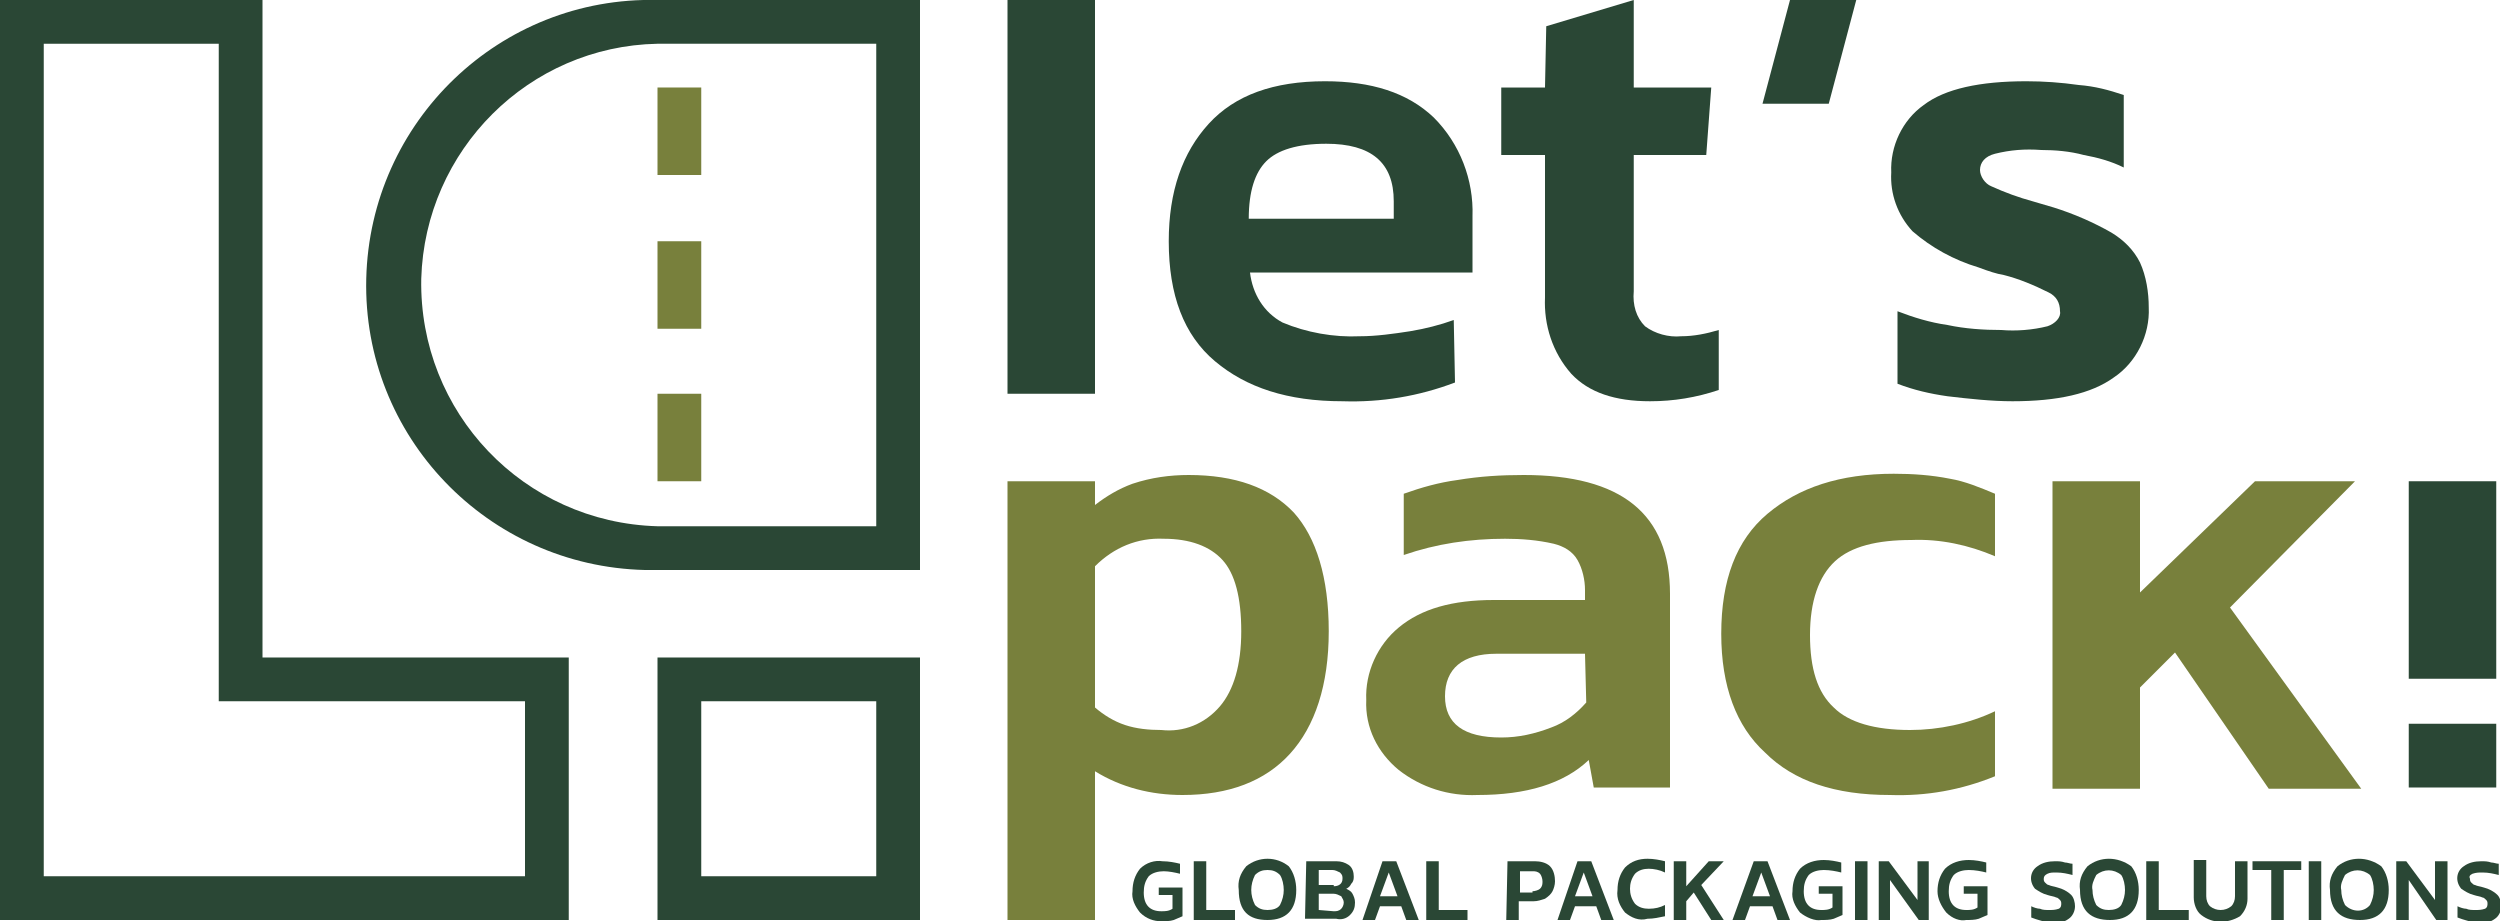 <?xml version="1.0" encoding="utf-8"?>
<!-- Generator: Adobe Illustrator 24.0.1, SVG Export Plug-In . SVG Version: 6.00 Build 0)  -->
<svg version="1.1" id="Capa_1" xmlns="http://www.w3.org/2000/svg" xmlns:xlink="http://www.w3.org/1999/xlink" x="0px" y="0px"
	 viewBox="0 0 200 73.7" style="enable-background:new 0 0 200 73.7;" xml:space="preserve">
<style type="text/css">
	.st0{fill:#2A4735;}
	.st1{fill:#78803C;}
</style>
<g id="Capa_2_1_">
	<g id="Layer_1">
		<path class="st0" d="M70.1,70.1h-14v-14h14V70.1z M52.6,73.6h21v-21h-21L52.6,73.6z"/>
		<path class="st0" d="M42,70.1H3.5V3.5h14v52.6H42V70.1z M21,52.6V0H0v73.6h45.5v-21L21,52.6z"/>
		<path class="st0" d="M70.1,42.1H52.6C41.9,41.8,33.5,33,33.7,22.3C34,12,42.3,3.7,52.6,3.5h17.5V42.1z M52.6,0
			C40-0.3,29.6,9.7,29.3,22.3s9.7,23,22.3,23.3c0.3,0,0.6,0,1,0h21V0H52.6z"/>
		<rect x="52.6" y="19.3" class="st1" width="3.5" height="7"/>
		<rect x="52.6" y="7" class="st1" width="3.5" height="7"/>
		<rect x="52.6" y="31.5" class="st1" width="3.5" height="7"/>
		<path class="st0" d="M91.2,73c-0.4-0.5-0.7-1.1-0.6-1.7c0-0.7,0.2-1.3,0.6-1.8c0.5-0.5,1.2-0.7,1.8-0.6c0.5,0,1,0.1,1.4,0.2v0.8
			c-0.4-0.1-0.9-0.2-1.3-0.2c-0.4,0-0.9,0.1-1.2,0.4c-0.3,0.4-0.4,0.8-0.4,1.3c0,1,0.5,1.5,1.4,1.5c0.3,0,0.6,0,0.9-0.2v-1.1h-1.1
			v-0.6h1.9v2.3c-0.2,0.1-0.5,0.2-0.7,0.3c-0.3,0.1-0.7,0.1-1,0.1C92.3,73.7,91.7,73.5,91.2,73"/>
		<polygon class="st0" points="95.5,68.9 96.5,68.9 96.5,72.8 98.8,72.8 98.8,73.6 95.5,73.6 		"/>
		<path class="st0" d="M102.4,72.4c0.2-0.4,0.3-0.8,0.3-1.2c0-0.4-0.1-0.9-0.3-1.2c-0.3-0.3-0.6-0.4-1-0.4c-0.4,0-0.7,0.1-1,0.4
			c-0.2,0.4-0.3,0.8-0.3,1.2c0,0.4,0.1,0.8,0.3,1.2c0.3,0.3,0.6,0.4,1,0.4C101.8,72.8,102.2,72.7,102.4,72.4 M99.1,71.2
			c-0.1-0.7,0.1-1.3,0.6-1.9c1-0.8,2.4-0.8,3.4,0c0.4,0.5,0.6,1.2,0.6,1.9c0,1.6-0.8,2.4-2.3,2.4S99.1,72.9,99.1,71.2"/>
		<path class="st0" d="M106.7,72.9c0.2,0,0.4,0,0.6-0.2c0.1-0.1,0.2-0.3,0.2-0.5c0-0.2-0.1-0.3-0.2-0.5c-0.2-0.1-0.4-0.2-0.6-0.2
			h-1.2v1.3L106.7,72.9z M106.7,70.9c0.4,0,0.7-0.2,0.7-0.6c0-0.2,0-0.3-0.2-0.5c-0.2-0.1-0.4-0.2-0.6-0.2h-1.1v1.2H106.7z
			 M104.5,68.9h2.4c0.4,0,0.7,0.1,1,0.3c0.3,0.2,0.4,0.6,0.4,0.9c0,0.2,0,0.4-0.2,0.6c-0.1,0.2-0.2,0.3-0.4,0.4
			c0.2,0.1,0.4,0.2,0.5,0.4c0.1,0.2,0.2,0.4,0.2,0.7c0,0.4-0.1,0.7-0.4,1c-0.3,0.3-0.7,0.4-1.1,0.3h-2.5L104.5,68.9z"/>
		<path class="st0" d="M111.8,71.7l-0.7-1.9l-0.7,1.9H111.8z M110.6,68.9h1.1l1.8,4.7h-1l-0.4-1.1h-1.7l-0.4,1.1h-1L110.6,68.9z"/>
		<polygon class="st0" points="114.1,68.9 115.1,68.9 115.1,72.8 117.4,72.8 117.4,73.6 114.1,73.6 		"/>
		<path class="st0" d="M122.6,71.3c0.2,0,0.5-0.1,0.6-0.2c0.2-0.2,0.2-0.4,0.2-0.6c0-0.2-0.1-0.5-0.2-0.6c-0.2-0.2-0.4-0.2-0.6-0.2
			h-1v1.7H122.6z M120.6,68.9h2.2c0.4,0,0.9,0.1,1.2,0.4c0.3,0.3,0.4,0.8,0.4,1.2c0,0.3-0.1,0.6-0.2,0.8c-0.1,0.2-0.3,0.4-0.6,0.6
			c-0.3,0.1-0.6,0.2-0.9,0.2h-1.2v1.5h-1L120.6,68.9z"/>
		<path class="st0" d="M127.4,71.7l-0.7-1.9l-0.7,1.9H127.4z M126.2,68.9h1.1l1.8,4.7h-1l-0.4-1.1h-1.7l-0.4,1.1h-1L126.2,68.9z"/>
		<path class="st0" d="M130,73c-0.4-0.5-0.7-1.1-0.6-1.8c0-0.7,0.2-1.3,0.6-1.8c0.5-0.5,1.1-0.7,1.8-0.7c0.5,0,1,0.1,1.4,0.2v0.9
			c-0.4-0.2-0.9-0.3-1.3-0.3c-0.4,0-0.8,0.1-1.1,0.4c-0.3,0.4-0.4,0.8-0.4,1.2c0,0.4,0.1,0.8,0.4,1.2c0.3,0.3,0.7,0.4,1.1,0.4
			c0.5,0,0.9-0.1,1.3-0.3v0.9c-0.5,0.1-0.9,0.2-1.4,0.2C131.1,73.7,130.5,73.4,130,73"/>
		<polygon class="st0" points="133.9,68.9 134.9,68.9 134.9,70.9 136.7,68.9 137.9,68.9 136.1,70.8 137.9,73.6 136.9,73.6 
			135.5,71.4 134.9,72.1 134.9,73.6 133.9,73.6 		"/>
		<path class="st0" d="M141.6,71.7l-0.7-1.9l-0.7,1.9H141.6z M140.3,68.9h1.1l1.8,4.7h-1l-0.4-1.1H140l-0.4,1.1h-1L140.3,68.9z"/>
		<path class="st0" d="M144,73c-0.4-0.5-0.7-1.1-0.6-1.7c0-0.7,0.2-1.3,0.6-1.8c0.5-0.5,1.2-0.7,1.9-0.7c0.5,0,1,0.1,1.4,0.2v0.8
			c-0.4-0.1-0.9-0.2-1.4-0.2c-0.4,0-0.9,0.1-1.2,0.4c-0.3,0.4-0.4,0.8-0.4,1.3c0,1,0.5,1.5,1.4,1.5c0.3,0,0.6,0,0.9-0.2v-1.1h-1.1
			v-0.6h1.9v2.3c-0.2,0.1-0.5,0.2-0.7,0.3c-0.3,0.1-0.7,0.1-1,0.1C145.2,73.7,144.5,73.4,144,73"/>
		<rect x="148.4" y="68.9" class="st0" width="1" height="4.7"/>
		<polygon class="st0" points="150.3,68.9 151.1,68.9 153.4,72 153.4,68.9 154.3,68.9 154.3,73.6 153.5,73.6 151.2,70.4 151.2,73.6 
			150.3,73.6 		"/>
		<path class="st0" d="M155.7,73c-0.4-0.5-0.7-1.1-0.7-1.7c0-0.7,0.2-1.3,0.6-1.8c0.5-0.5,1.2-0.7,1.9-0.7c0.5,0,1,0.1,1.4,0.2v0.8
			c-0.4-0.1-0.9-0.2-1.4-0.2c-0.4,0-0.9,0.1-1.2,0.4c-0.3,0.4-0.4,0.8-0.4,1.3c0,1,0.5,1.5,1.4,1.5c0.3,0,0.6,0,0.9-0.2v-1.1h-1.1
			v-0.6h1.9v2.3c-0.2,0.1-0.5,0.2-0.7,0.3c-0.3,0.1-0.7,0.1-1,0.1C156.8,73.7,156.2,73.5,155.7,73"/>
		<path class="st0" d="M162.5,73.4v-0.9c0.2,0.1,0.5,0.2,0.7,0.2c0.2,0.1,0.5,0.1,0.7,0.1c0.3,0,0.5,0,0.8-0.1
			c0.2-0.1,0.2-0.3,0.2-0.4c0-0.1,0-0.2-0.1-0.3c-0.1-0.1-0.2-0.2-0.3-0.2c-0.2-0.1-0.4-0.1-0.7-0.2c-0.4-0.1-0.7-0.3-1-0.5
			c-0.5-0.6-0.4-1.4,0.2-1.8c0.4-0.3,0.9-0.4,1.4-0.4c0.3,0,0.5,0,0.8,0.1c0.2,0,0.4,0.1,0.6,0.1v0.9c-0.4-0.1-0.8-0.2-1.3-0.2
			c-0.3,0-0.5,0-0.7,0.1c-0.2,0.1-0.3,0.2-0.3,0.4c0,0.1,0,0.2,0.1,0.3c0.1,0.1,0.2,0.2,0.3,0.2c0.2,0.1,0.4,0.1,0.7,0.2
			c0.4,0.1,0.8,0.3,1.1,0.6c0.2,0.2,0.3,0.6,0.3,0.9c0,0.4-0.2,0.8-0.5,1c-0.4,0.3-0.9,0.4-1.4,0.4C163.5,73.7,163,73.6,162.5,73.4"
			/>
		<path class="st0" d="M169.7,72.4c0.2-0.4,0.3-0.8,0.3-1.2c0-0.4-0.1-0.9-0.3-1.2c-0.6-0.5-1.4-0.5-2,0c-0.2,0.4-0.4,0.8-0.3,1.2
			c0,0.4,0.1,0.8,0.3,1.2c0.3,0.3,0.6,0.4,1,0.4C169.1,72.8,169.5,72.7,169.7,72.4 M166.4,71.2c-0.1-0.7,0.1-1.3,0.6-1.9
			c1-0.8,2.4-0.8,3.5,0c0.4,0.5,0.6,1.2,0.6,1.9c0,1.6-0.8,2.4-2.3,2.4S166.4,72.9,166.4,71.2"/>
		<polygon class="st0" points="171.7,68.9 172.7,68.9 172.7,72.8 175.1,72.8 175.1,73.6 171.7,73.6 		"/>
		<path class="st0" d="M176.1,73.2c-0.4-0.3-0.6-0.9-0.6-1.4v-3h1v2.9c0,0.3,0.1,0.6,0.3,0.8c0.5,0.4,1.2,0.4,1.7,0
			c0.2-0.2,0.3-0.5,0.3-0.8v-2.8h1v3c0,0.5-0.2,1-0.6,1.4C178.2,73.9,177,73.9,176.1,73.2"/>
		<polygon class="st0" points="181.7,69.6 180.2,69.6 180.2,68.9 184.1,68.9 184.1,69.6 182.7,69.6 182.7,73.6 181.7,73.6 		"/>
		<rect x="184.7" y="68.9" class="st0" width="1" height="4.7"/>
		<path class="st0" d="M189.6,72.4c0.2-0.4,0.3-0.8,0.3-1.2c0-0.4-0.1-0.9-0.3-1.2c-0.6-0.5-1.4-0.5-2,0c-0.2,0.4-0.4,0.8-0.3,1.2
			c0,0.4,0.1,0.8,0.3,1.2C188.2,73,189.1,73,189.6,72.4 M186.4,71.2c-0.1-0.7,0.1-1.3,0.6-1.9c1-0.8,2.4-0.8,3.5,0
			c0.4,0.5,0.6,1.2,0.6,1.9c0,1.6-0.8,2.4-2.3,2.4S186.4,72.9,186.4,71.2"/>
		<polygon class="st0" points="191.7,68.9 192.5,68.9 194.8,72 194.8,68.9 195.8,68.9 195.8,73.6 194.9,73.6 192.7,70.4 192.7,73.6 
			191.7,73.6 		"/>
		<path class="st0" d="M196.6,73.4v-0.9c0.2,0.1,0.5,0.2,0.7,0.2c0.2,0.1,0.5,0.1,0.7,0.1c0.3,0,0.5,0,0.8-0.1
			c0.2-0.1,0.2-0.3,0.2-0.4c0-0.1,0-0.2-0.1-0.3c-0.1-0.1-0.2-0.2-0.3-0.2c-0.2-0.1-0.4-0.1-0.7-0.2c-0.4-0.1-0.7-0.3-1-0.5
			c-0.5-0.6-0.4-1.4,0.2-1.8c0,0,0,0,0,0c0.4-0.3,0.9-0.4,1.4-0.4c0.3,0,0.5,0,0.8,0.1c0.2,0,0.4,0.1,0.6,0.1v0.9
			c-0.4-0.1-0.8-0.2-1.3-0.2c-0.3,0-0.5,0-0.8,0.1c-0.2,0.1-0.3,0.2-0.2,0.4c0,0.1,0,0.2,0.1,0.3c0.1,0.1,0.2,0.2,0.3,0.2
			c0.2,0.1,0.4,0.1,0.7,0.2c0.4,0.1,0.8,0.3,1.1,0.6c0.2,0.2,0.3,0.6,0.3,0.9c0,0.4-0.2,0.8-0.5,1c-0.4,0.3-0.9,0.4-1.4,0.4
			C197.6,73.7,197.1,73.6,196.6,73.4"/>
		<path class="st0" d="M101.3,12.9c0.9-0.9,2.5-1.4,4.8-1.4c3.6,0,5.4,1.5,5.4,4.6v1.4H99.9C99.9,15.3,100.4,13.8,101.3,12.9
			 M116.3,25.6c-1.1,0.4-2.3,0.7-3.5,0.9c-1.3,0.2-2.7,0.4-4,0.4c-2.1,0.1-4.3-0.3-6.2-1.1c-1.5-0.8-2.4-2.3-2.6-4h17.8v-4.5
			c0.1-2.9-1-5.8-3.1-7.9c-2.1-2-5-2.9-8.7-2.9c-4.1,0-7.2,1.1-9.3,3.4s-3.2,5.4-3.2,9.4c0,4.3,1.2,7.5,3.7,9.6s5.8,3.2,10.2,3.2
			c3.1,0.1,6.1-0.4,9-1.5L116.3,25.6z"/>
		<path class="st0" d="M123.6,7h-3.5v5.4h3.5v11.4c-0.1,2.2,0.6,4.4,2.1,6.1c1.4,1.5,3.5,2.2,6.3,2.2c1.9,0,3.7-0.3,5.5-0.9v-4.8
			c-1,0.3-2,0.5-3,0.5c-1,0.1-2.1-0.2-2.9-0.8c-0.7-0.7-1-1.7-0.9-2.8V12.4h5.8l0.4-5.4h-6.2V0l-7,2.1L123.6,7z"/>
		<path class="st0" d="M163.8,26.1c-1.2,0.3-2.5,0.4-3.7,0.3c-1.4,0-2.9-0.1-4.3-0.4c-1.4-0.2-2.7-0.6-4-1.1v5.8
			c1.3,0.5,2.6,0.8,4,1c1.7,0.2,3.5,0.4,5.2,0.4c3.6,0,6.3-0.6,8.1-1.9c1.8-1.2,2.9-3.4,2.8-5.6c0-1.2-0.2-2.5-0.7-3.6
			c-0.5-1-1.3-1.8-2.3-2.4c-1.4-0.8-3-1.5-4.6-2l-1.7-0.5c-1.1-0.3-2.2-0.7-3.3-1.2c-0.5-0.2-0.9-0.8-0.9-1.3c0-0.6,0.4-1.1,1.2-1.3
			c1.2-0.3,2.4-0.4,3.7-0.3c1.1,0,2.3,0.1,3.4,0.4c1.1,0.2,2.2,0.5,3.2,1V7.6c-1.2-0.4-2.3-0.7-3.6-0.8c-1.4-0.2-2.8-0.3-4.2-0.3
			c-3.7,0-6.5,0.6-8.2,1.9c-1.7,1.2-2.7,3.3-2.6,5.4c-0.1,1.7,0.5,3.4,1.7,4.7c1.5,1.3,3.3,2.3,5.3,2.9c0.8,0.3,1.4,0.5,2,0.6
			c1.2,0.3,2.4,0.8,3.6,1.4c0.6,0.3,0.9,0.8,0.9,1.5C164.9,25.4,164.4,25.9,163.8,26.1"/>
		<rect x="80.6" y="0" class="st0" width="7" height="31.5"/>
		<polygon class="st0" points="143.2,0 141,8.3 146.3,8.3 148.5,0 		"/>
		<path class="st1" d="M126.9,56.2c-0.8,0.9-1.7,1.6-2.8,2c-1.3,0.5-2.6,0.8-4,0.8c-3,0-4.5-1.1-4.5-3.3s1.4-3.4,4.1-3.4h7.1
			L126.9,56.2z M121.9,38c-1.8,0-3.5,0.1-5.3,0.4c-1.5,0.2-2.9,0.6-4.3,1.1v4.9c2.6-0.9,5.3-1.3,8.1-1.3c1.3,0,2.6,0.1,3.9,0.4
			c0.8,0.2,1.5,0.6,1.9,1.3c0.4,0.7,0.6,1.6,0.6,2.4V48h-7.3c-3.3,0-5.8,0.7-7.6,2.2c-1.7,1.4-2.7,3.6-2.6,5.8
			c-0.1,2.2,0.9,4.2,2.6,5.6c1.8,1.4,4,2.1,6.3,2c3.9,0,6.9-0.9,8.9-2.8l0.4,2.2h6.1V47.5C133.6,41.1,129.7,38,121.9,38"/>
		<path class="st1" d="M151.2,63.6c2.9,0.1,5.7-0.4,8.4-1.5v-5.2c-2.1,1-4.5,1.5-6.8,1.5c-2.8,0-4.9-0.6-6.1-1.8
			c-1.3-1.2-1.9-3.1-1.9-5.8s0.7-4.7,2-5.9s3.4-1.7,6.1-1.7c2.3-0.1,4.6,0.4,6.7,1.3v-5c-1.2-0.5-2.4-1-3.6-1.2
			c-1.5-0.3-3-0.4-4.5-0.4c-4.3,0-7.6,1.1-10.1,3.2c-2.5,2.1-3.7,5.3-3.7,9.6c0,4.2,1.2,7.4,3.5,9.5
			C143.5,62.5,146.8,63.6,151.2,63.6"/>
		<polygon class="st1" points="188.4,38.5 180.4,38.5 171.2,47.4 171.2,38.5 164.2,38.5 164.2,63.1 171.2,63.1 171.2,55 174,52.2 
			181.5,63.1 188.9,63.1 178.4,48.6 		"/>
		<rect x="192.7" y="38.5" class="st0" width="7" height="15.8"/>
		<rect x="192.7" y="57.9" class="st0" width="7" height="5.1"/>
		<path class="st1" d="M97.6,56.5c-1.2,1.4-2.9,2.1-4.7,1.9c-1,0-2-0.1-2.9-0.4c-0.9-0.3-1.7-0.8-2.4-1.4V45.3
			c1.5-1.5,3.4-2.3,5.5-2.2c2.1,0,3.7,0.6,4.7,1.7s1.5,3,1.5,5.7S98.7,55.2,97.6,56.5 M103.5,41c-1.9-2-4.7-3-8.4-3
			c-1.5,0-3,0.2-4.5,0.7c-1.1,0.4-2.1,1-3,1.7v-1.9h-7v35.1h7V61.7c2.1,1.3,4.5,1.9,7,1.9c3.7,0,6.6-1.1,8.6-3.3
			c2-2.2,3.1-5.5,3.1-9.8C106.3,46.2,105.3,43,103.5,41"/>
	</g>
</g>
</svg>
